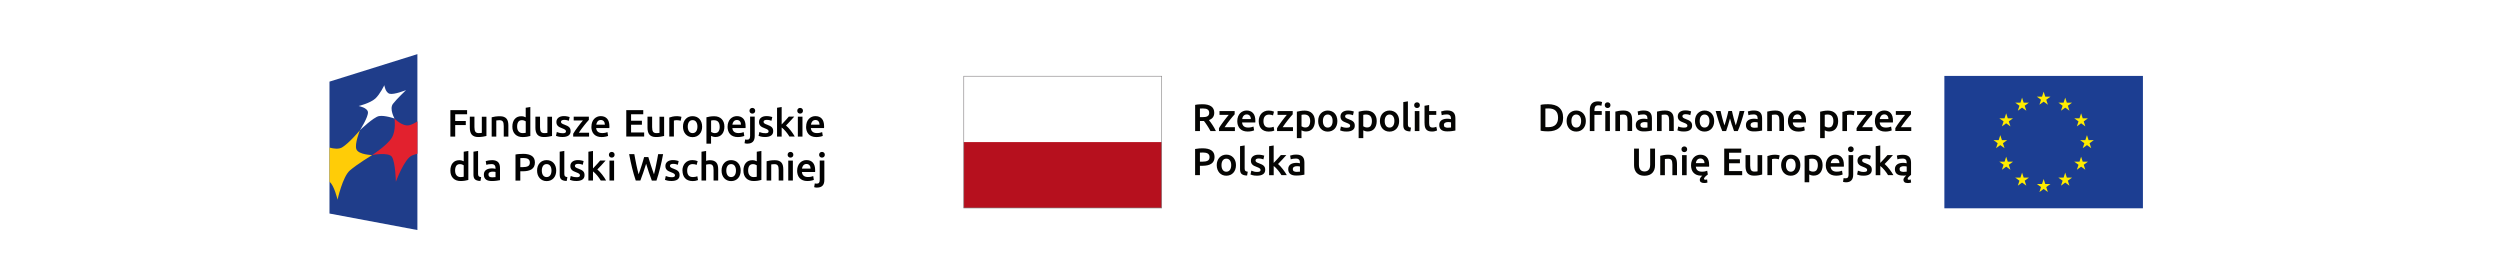 <?xml version="1.0" encoding="UTF-8"?> <svg xmlns="http://www.w3.org/2000/svg" id="Warstwa_2" data-name="Warstwa 2" viewBox="0 0 687.6 74.82"><defs><style> .cls-1 { fill: #050503; } .cls-2 { fill: #b6101e; } .cls-3 { fill: #878586; } .cls-4 { fill: #ffec00; } .cls-5 { fill: #fff; } .cls-6 { fill: #ffcc07; } .cls-7 { fill: #e2212e; } .cls-8 { fill: #1c3e92; } .cls-9 { fill: #010101; } .cls-10 { fill: #1f3d8a; } </style></defs><g id="Warstwa_1-2" data-name="Warstwa 1"><g><rect class="cls-5" width="687.6" height="74.82"></rect><g><g><path class="cls-1" d="M522.74,47.11c-.19-.12-.28-.32-.28-.63,0-.15.03-.28.11-.38.07-.1.16-.18.28-.24.12-.06.25-.09.39-.12.14-.02.29-.03.43-.03.16,0,.31.01.44.03.13.02.23.04.31.06v1.41c-.2.04-.5.06-.89.06-.32,0-.58-.06-.77-.17M522.42,42.62c-.31.06-.54.11-.71.17l.16,1.03c.15-.06.36-.11.6-.15.25-.04.52-.06.81-.06.22,0,.4.03.54.08.14.06.26.14.35.24.09.1.15.22.18.35.04.13.05.28.05.42v.21c-.18-.04-.34-.07-.5-.09-.16-.02-.3-.03-.44-.03-.3,0-.59.03-.87.09-.28.06-.52.16-.73.3-.21.14-.38.32-.5.53-.12.22-.19.48-.19.8,0,.33.05.61.16.83.11.23.26.41.45.55.19.14.43.24.7.31.27.06.57.09.91.09.16,0,.32,0,.47,0,.15,0,.3-.02.44-.03-.14.11-.26.22-.36.34-.12.13-.22.26-.3.41-.08.14-.12.3-.12.46,0,.27.1.48.29.64.19.16.51.24.94.24.15,0,.31-.01.47-.04.16-.02.29-.06.41-.1l-.11-.85c-.1.04-.19.06-.27.07-.08.01-.15.02-.21.02-.25,0-.37-.09-.37-.28,0-.09.03-.18.08-.26.06-.08.13-.18.23-.27.11-.12.23-.22.34-.32.12-.09.21-.17.29-.23v-3.34c0-.32-.04-.62-.11-.89-.07-.27-.2-.5-.37-.69-.17-.19-.4-.34-.69-.44-.29-.1-.64-.16-1.06-.16-.35,0-.68.03-.99.08ZM517.16,40.01l-1.27.21v7.96h1.27v-2.53c.19.14.38.31.58.51.2.2.39.41.58.64.19.22.37.46.53.69.16.24.31.47.44.68h1.47c-.13-.24-.28-.5-.47-.78-.19-.28-.39-.56-.61-.84-.22-.28-.44-.55-.67-.8-.23-.25-.45-.46-.66-.64.39-.4.78-.81,1.17-1.23.39-.42.76-.83,1.11-1.22h-1.51c-.11.13-.25.29-.41.47-.16.18-.33.37-.5.56-.17.19-.35.39-.54.58-.18.19-.36.37-.52.54v-4.81ZM511.68,47.16c-.26-.07-.49-.14-.68-.22l-.22,1.06c.12.05.33.11.62.2.3.08.68.12,1.17.12.72,0,1.28-.14,1.67-.41.39-.27.58-.67.58-1.2,0-.25-.03-.46-.09-.63-.06-.17-.16-.33-.3-.47-.14-.14-.31-.26-.52-.37-.21-.11-.47-.22-.77-.33-.18-.06-.34-.12-.46-.18-.13-.06-.23-.12-.31-.18-.08-.06-.13-.12-.16-.19-.03-.07-.05-.15-.05-.24,0-.18.08-.32.24-.41.16-.09.37-.13.63-.13.29,0,.54.02.76.08.22.05.4.11.54.18l.23-1.03c-.15-.06-.37-.11-.66-.17-.3-.06-.6-.09-.93-.09-.64,0-1.15.15-1.52.44-.37.29-.56.69-.56,1.2,0,.26.04.48.12.66.08.18.19.33.33.46.14.13.31.24.5.33.19.1.4.18.64.27.38.14.65.27.82.39.17.12.25.27.25.45,0,.2-.08.34-.23.42-.15.08-.4.12-.74.12s-.64-.03-.9-.11ZM509.61,40.48c-.15-.14-.34-.21-.55-.21s-.4.07-.56.21c-.15.14-.23.33-.23.58s.08.43.23.57c.15.14.34.21.56.21s.39-.07.55-.21c.15-.14.23-.33.23-.57s-.08-.44-.23-.58ZM509.19,49.62c.34-.34.51-.87.51-1.59v-5.36h-1.27v5.34c0,.35-.06.6-.18.77-.12.17-.33.26-.62.26-.22,0-.4-.02-.56-.07l-.17,1.04c.13.05.27.08.44.1.17.02.29.03.38.03.64,0,1.13-.17,1.47-.52ZM503.52,44.88c.02-.16.06-.32.12-.48.06-.15.14-.29.24-.41.1-.12.23-.22.38-.29.15-.07.32-.11.52-.11s.35.03.49.1c.14.07.25.16.35.27.09.12.17.25.22.41.05.16.07.33.07.5h-2.37ZM502.36,46.59c.11.35.28.65.52.91.23.26.53.46.88.6.36.14.78.22,1.26.22.19,0,.38-.01.56-.03.18-.02.35-.05.51-.08.16-.03.3-.07.42-.11.12-.04.22-.08.29-.11l-.17-1.04c-.15.06-.35.12-.61.18-.26.06-.54.08-.85.08-.53,0-.93-.12-1.21-.36-.28-.24-.43-.58-.47-1.02h3.63c0-.07.01-.15.02-.24,0-.09,0-.17,0-.24,0-.93-.21-1.64-.64-2.11-.43-.47-1.02-.7-1.78-.7-.32,0-.64.06-.95.18-.31.12-.58.31-.82.55-.24.24-.43.55-.57.91-.15.37-.22.79-.22,1.27,0,.41.06.8.17,1.14ZM501.11,44.24c-.13-.36-.32-.66-.56-.91-.24-.25-.54-.44-.88-.57-.34-.13-.73-.2-1.17-.2s-.82.03-1.2.1c-.38.06-.7.13-.96.2v7.28h1.27v-2.14c.14.08.32.15.54.21.22.06.46.09.71.09.39,0,.73-.07,1.04-.21.31-.14.56-.34.76-.59.2-.25.36-.55.47-.91.11-.35.16-.74.16-1.16,0-.44-.06-.84-.19-1.2ZM499.68,46.72c-.21.32-.55.48-1.02.48-.21,0-.41-.03-.6-.1-.19-.07-.34-.14-.45-.22v-3.15c.13-.03.25-.06.38-.07.13-.01.26-.02.37-.02.57,0,.98.16,1.24.47.26.32.38.76.38,1.33,0,.53-.11.96-.32,1.27ZM493.52,46.74c-.24.32-.56.49-.98.49s-.75-.16-.98-.49c-.24-.32-.35-.76-.35-1.32s.12-.98.35-1.3c.23-.32.56-.48.98-.48s.75.16.98.48c.23.32.35.75.35,1.3s-.12.99-.35,1.32ZM494.98,44.24c-.13-.36-.31-.66-.54-.91-.23-.25-.51-.45-.84-.59-.33-.14-.68-.2-1.07-.2s-.74.07-1.06.2c-.32.14-.6.33-.84.59-.23.25-.42.56-.55.91-.13.35-.2.75-.2,1.18s.07.83.2,1.19c.13.36.31.66.54.92.23.25.51.45.83.59.32.14.68.21,1.07.21s.75-.07,1.08-.21c.33-.14.61-.34.84-.59.23-.25.41-.56.54-.92.13-.36.19-.75.19-1.19s-.06-.83-.19-1.18ZM489.47,42.74c-.06-.02-.15-.04-.25-.07-.11-.02-.21-.05-.33-.06-.11-.02-.23-.03-.34-.04-.11-.01-.21-.02-.29-.02-.45,0-.86.04-1.23.12-.37.08-.67.17-.92.26v5.24h1.27v-4.41c.06-.02.17-.05.33-.07.16-.03.31-.04.45-.04.25,0,.46.02.65.06.19.04.33.08.44.11l.22-1.07ZM484.67,42.67h-1.27v4.45c-.08.02-.21.04-.38.05-.17.01-.34.02-.49.02-.43,0-.73-.13-.9-.38-.17-.25-.26-.67-.26-1.26v-2.89h-1.28v3.09c0,.37.04.72.12,1.03.08.31.21.58.38.81.18.22.42.4.72.53.3.13.67.19,1.11.19.47,0,.9-.03,1.29-.1.39-.07.71-.13.96-.2v-5.34ZM479.17,48.18v-1.13h-3.61v-2.14h2.99v-1.1h-2.99v-1.8h3.36v-1.13h-4.69v7.3h4.94ZM466.42,44.88c.02-.16.06-.32.12-.48.06-.15.13-.29.24-.41.1-.12.23-.22.37-.29.15-.07.32-.11.52-.11s.35.03.49.1c.14.07.25.16.35.27.1.12.17.25.22.41.05.16.07.33.07.5h-2.37ZM465.26,46.59c.11.35.28.65.52.91.23.26.53.46.88.6.36.14.78.22,1.26.22h.14s.1,0,.14-.01c-.2.18-.37.37-.5.56-.13.19-.19.39-.19.59,0,.28.1.5.31.65.21.15.52.23.93.23.13,0,.28,0,.45-.03.17-.02.3-.06.42-.11l-.1-.85c-.18.06-.34.08-.48.08-.24,0-.37-.09-.37-.28,0-.08.03-.18.11-.28.07-.1.16-.21.26-.31.11-.11.22-.21.34-.3.12-.1.23-.18.34-.26l-.17-1.04c-.15.06-.35.12-.6.18-.26.06-.54.08-.85.08-.53,0-.93-.12-1.21-.36-.28-.24-.43-.58-.47-1.02h3.64c0-.07.01-.15.02-.24,0-.09,0-.17,0-.24,0-.93-.21-1.64-.64-2.11-.43-.47-1.02-.7-1.78-.7-.32,0-.64.06-.95.18-.31.12-.58.31-.82.55-.24.24-.43.55-.57.91-.14.37-.22.79-.22,1.27,0,.41.06.8.17,1.14ZM463.81,40.48c-.16-.14-.34-.21-.55-.21s-.4.07-.56.21c-.16.14-.23.33-.23.58s.08.43.23.57c.15.14.34.21.56.21s.39-.07.55-.21c.16-.14.23-.33.23-.57s-.08-.44-.23-.58ZM463.9,42.67h-1.27v5.51h1.27v-5.51ZM456.64,48.18h1.27v-4.44c.08-.01.21-.03.39-.05.18-.02.35-.03.51-.03.22,0,.4.03.55.09.15.06.27.15.36.28.09.13.15.3.19.5.04.21.06.46.06.75v2.9h1.27v-3.1c0-.37-.04-.71-.11-1.03-.07-.31-.2-.58-.38-.8-.18-.22-.42-.39-.72-.52-.3-.12-.68-.18-1.13-.18-.48,0-.91.03-1.31.1-.39.06-.71.13-.96.2v5.33ZM453.6,48.12c.37-.14.67-.35.9-.61.23-.26.41-.56.53-.92.12-.35.17-.74.17-1.16v-4.56h-1.34v4.43c0,.33-.04.61-.11.85-.07.24-.18.43-.32.57-.14.15-.3.26-.49.33-.19.07-.4.11-.63.11s-.44-.04-.63-.11c-.19-.07-.35-.18-.48-.33-.14-.15-.24-.34-.32-.57-.07-.24-.11-.52-.11-.85v-4.43h-1.34v4.56c0,.42.06.81.17,1.16.11.35.29.66.52.92.24.26.53.46.89.61.36.14.79.22,1.28.22s.93-.07,1.3-.22Z"></path><path class="cls-1" d="M525.61,30.54h-4.18v1.06h2.54c-.19.23-.4.49-.65.79-.24.3-.49.62-.73.95-.25.33-.49.67-.72.99-.23.33-.42.64-.58.92v.79h4.38v-1.06h-2.84c.21-.32.45-.66.71-1.02.26-.35.52-.69.78-1.02.26-.33.5-.62.73-.89.23-.27.41-.47.55-.62v-.89ZM517.01,32.75c.02-.16.06-.32.12-.48.06-.15.14-.29.24-.41.1-.12.23-.22.37-.29.15-.07.32-.11.52-.11s.35.03.49.1c.14.07.25.16.35.28.1.11.17.25.22.41.05.16.07.32.07.5h-2.37ZM515.85,34.46c.11.35.28.65.52.91.23.26.53.46.89.6.36.14.78.22,1.26.22.19,0,.38,0,.56-.03.18-.02.35-.05.51-.08.16-.03.3-.07.42-.11.12-.04.22-.07.29-.11l-.17-1.04c-.15.06-.35.12-.61.18-.26.06-.54.08-.85.08-.53,0-.93-.12-1.21-.36-.28-.24-.43-.58-.47-1.03h3.63c0-.07.01-.15.02-.24,0-.09,0-.17,0-.24,0-.93-.21-1.64-.63-2.11-.43-.47-1.02-.71-1.78-.71-.32,0-.64.06-.95.18-.31.12-.58.31-.82.55-.24.24-.43.55-.57.91-.14.37-.22.79-.22,1.27,0,.41.06.79.17,1.14ZM514.95,30.54h-4.18v1.06h2.54c-.19.23-.41.49-.65.79-.24.3-.49.62-.73.95-.25.33-.48.67-.72.99-.23.33-.42.64-.58.92v.79h4.38v-1.06h-2.85c.21-.32.45-.66.71-1.02.26-.35.52-.69.78-1.02.26-.33.5-.62.73-.89.23-.27.41-.47.55-.62v-.89ZM510.1,30.61c-.06-.02-.15-.04-.25-.07-.11-.02-.21-.04-.33-.06-.11-.02-.23-.03-.34-.04-.11-.01-.21-.02-.3-.02-.45,0-.86.04-1.23.12-.37.08-.68.17-.92.26v5.25h1.27v-4.41c.06-.02.17-.04.33-.07.16-.03.31-.04.45-.04.25,0,.46.02.65.06.19.04.33.08.44.11l.22-1.07ZM505.38,32.1c-.13-.35-.32-.66-.56-.9-.24-.25-.54-.44-.88-.58-.35-.13-.73-.2-1.17-.2s-.82.03-1.2.1c-.38.06-.7.13-.96.2v7.28h1.27v-2.14c.14.08.32.15.54.21.22.06.46.09.72.09.39,0,.73-.07,1.04-.21.31-.14.56-.34.76-.59.2-.25.36-.56.47-.91.11-.35.16-.74.16-1.16,0-.44-.07-.84-.19-1.2ZM503.95,34.59c-.21.32-.55.47-1.02.47-.21,0-.41-.03-.6-.1-.19-.07-.34-.14-.45-.22v-3.15c.13-.03.26-.06.38-.07.13-.01.26-.02.37-.02.57,0,.98.16,1.24.47.26.32.38.76.38,1.33,0,.54-.11.96-.32,1.27ZM493.1,32.75c.02-.16.06-.32.12-.48.06-.15.14-.29.24-.41.1-.12.23-.22.37-.29.15-.07.32-.11.52-.11s.35.03.49.1c.14.07.25.16.35.28.1.11.17.25.22.41.05.16.07.32.07.5h-2.37ZM491.94,34.46c.11.35.28.65.52.91.23.26.53.46.89.6.36.14.78.22,1.26.22.19,0,.38,0,.56-.03.18-.02.35-.05.51-.08.16-.03.3-.07.42-.11.12-.04.22-.07.29-.11l-.17-1.04c-.15.06-.35.12-.61.18-.25.06-.54.08-.85.08-.53,0-.93-.12-1.21-.36-.28-.24-.43-.58-.47-1.03h3.63c0-.07.01-.15.02-.24,0-.09,0-.17,0-.24,0-.93-.21-1.64-.64-2.11-.43-.47-1.02-.71-1.78-.71-.32,0-.64.06-.95.18-.31.12-.58.31-.82.55-.24.24-.43.55-.58.91-.14.37-.21.79-.21,1.27,0,.41.06.79.17,1.14ZM486.07,36.04h1.27v-4.45c.08-.01.21-.03.39-.05.17-.02.34-.03.51-.03.22,0,.4.03.55.09.15.06.27.15.36.29.09.13.15.3.19.5.04.21.06.46.06.75v2.9h1.27v-3.1c0-.37-.04-.72-.11-1.03-.08-.31-.2-.58-.38-.8-.18-.22-.42-.39-.72-.52-.3-.12-.68-.19-1.13-.19-.48,0-.91.03-1.31.1-.39.06-.71.13-.96.2v5.33ZM481.44,30.48c-.31.06-.54.11-.71.17l.16,1.03c.16-.06.36-.1.6-.15.25-.04.52-.06.81-.06.22,0,.4.03.54.08.14.06.26.14.35.24.09.1.15.22.18.35.03.13.05.27.05.42v.21c-.18-.04-.34-.07-.5-.09-.15-.02-.3-.03-.44-.03-.3,0-.59.03-.87.09-.28.06-.52.16-.73.3-.21.14-.38.31-.5.53-.12.22-.18.49-.18.8,0,.33.05.61.16.83.11.23.26.41.45.55.19.14.43.24.7.31.27.06.57.09.91.09.5,0,.95-.03,1.34-.09.4-.06.69-.11.89-.15v-3.34c0-.32-.04-.62-.11-.89-.07-.27-.2-.5-.37-.69-.17-.19-.4-.34-.69-.44-.29-.1-.64-.16-1.06-.16-.35,0-.68.03-.99.08ZM481.77,34.98c-.19-.12-.29-.33-.29-.63,0-.15.04-.28.11-.38.07-.1.16-.18.28-.24.12-.06.25-.09.39-.12.14-.02.29-.03.43-.03.16,0,.31.01.44.03.13.02.24.04.31.06v1.41c-.2.04-.5.06-.9.06-.32,0-.58-.06-.77-.17ZM476.37,34.39c.19.58.38,1.14.56,1.66h1.03c.15-.32.3-.69.46-1.11.15-.42.31-.86.46-1.33.15-.47.31-.97.46-1.49.16-.52.31-1.05.45-1.59h-1.32c-.06.3-.14.61-.22.95-.09.34-.18.69-.27,1.04-.09.35-.19.7-.29,1.04-.1.34-.19.64-.28.93-.11-.32-.21-.66-.31-1-.1-.34-.2-.69-.28-1.03-.09-.34-.17-.68-.25-1.01-.08-.33-.15-.63-.21-.92h-.98c-.06.29-.14.6-.22.92-.08.33-.17.66-.26,1.01-.09.34-.19.69-.29,1.03-.1.34-.21.68-.31,1-.1-.28-.2-.59-.3-.93-.1-.34-.19-.68-.29-1.04-.09-.36-.18-.7-.26-1.04-.09-.34-.16-.66-.22-.95h-1.35c.15.54.3,1.07.45,1.59.15.52.31,1.02.46,1.49.16.47.31.91.47,1.33.15.42.3.78.44,1.11h1.05c.18-.52.37-1.07.55-1.66.19-.59.36-1.19.52-1.81.16.62.34,1.22.53,1.81ZM469.81,34.6c-.24.32-.56.48-.99.48s-.75-.16-.98-.48c-.24-.32-.35-.76-.35-1.32s.12-.98.35-1.3c.24-.32.56-.48.98-.48s.75.16.99.48c.23.32.35.75.35,1.3s-.12.99-.35,1.32ZM471.28,32.1c-.13-.35-.31-.66-.54-.91-.23-.25-.51-.45-.84-.58-.33-.14-.68-.21-1.07-.21s-.74.07-1.06.21c-.32.14-.6.33-.84.58-.24.25-.42.56-.55.91-.13.35-.19.75-.19,1.18s.06.83.19,1.19c.13.36.31.66.54.92.23.25.51.45.83.59.32.14.68.21,1.07.21s.75-.07,1.08-.21c.33-.14.61-.34.84-.59.23-.25.41-.56.54-.92.13-.36.19-.75.19-1.19s-.07-.83-.2-1.18ZM462.26,35.02c-.26-.07-.49-.14-.68-.22l-.22,1.06c.12.05.33.11.62.19.3.08.69.12,1.17.12.72,0,1.28-.14,1.67-.41.39-.27.58-.67.58-1.2,0-.25-.03-.46-.1-.63-.06-.18-.16-.33-.3-.47-.14-.14-.31-.26-.52-.37-.21-.11-.47-.22-.77-.33-.18-.06-.34-.12-.46-.19-.13-.06-.23-.12-.31-.18-.08-.06-.13-.12-.16-.2-.03-.07-.05-.15-.05-.24,0-.18.08-.32.24-.41.16-.09.37-.13.63-.13.29,0,.54.03.76.08.22.05.4.11.54.17l.23-1.03c-.15-.06-.37-.11-.66-.18-.29-.06-.6-.09-.93-.09-.64,0-1.14.15-1.52.44-.37.29-.56.69-.56,1.2,0,.26.04.48.12.66.08.18.19.33.33.46.14.13.31.24.5.33.19.09.41.18.64.27.38.14.65.27.81.39.17.12.25.27.25.45,0,.2-.08.34-.23.42-.16.08-.4.12-.74.12s-.64-.04-.9-.11ZM455.75,36.04h1.27v-4.45c.08-.01.21-.03.39-.05.18-.02.35-.03.51-.03.22,0,.4.03.55.09.15.06.27.15.36.29.09.13.15.3.19.5.04.21.06.46.06.75v2.9h1.27v-3.1c0-.37-.04-.72-.11-1.03-.07-.31-.2-.58-.38-.8-.18-.22-.42-.39-.72-.52-.3-.12-.68-.19-1.13-.19-.48,0-.91.03-1.31.1-.39.06-.71.13-.96.2v5.33ZM451.13,30.48c-.31.06-.55.11-.71.17l.16,1.03c.16-.06.36-.1.6-.15.25-.04.52-.06.81-.06.22,0,.4.03.54.08.14.06.26.14.35.24.09.1.15.22.18.35.03.13.05.27.05.42v.21c-.18-.04-.34-.07-.49-.09-.15-.02-.3-.03-.44-.03-.3,0-.59.03-.87.09-.28.06-.52.16-.73.3-.21.14-.38.31-.5.53-.12.22-.18.49-.18.8,0,.33.05.61.16.83.11.23.26.41.45.55.19.14.43.24.7.31.27.06.58.09.9.09.5,0,.95-.03,1.34-.09.4-.06.69-.11.89-.15v-3.34c0-.32-.04-.62-.11-.89-.07-.27-.2-.5-.37-.69-.17-.19-.4-.34-.69-.44-.29-.1-.64-.16-1.06-.16-.35,0-.68.03-.99.08ZM451.45,34.98c-.19-.12-.28-.33-.28-.63,0-.15.04-.28.11-.38.07-.1.16-.18.28-.24.12-.06.25-.09.39-.12.14-.02.29-.03.43-.03.16,0,.31.01.44.03.13.02.23.04.3.06v1.41c-.2.04-.5.06-.89.06-.32,0-.58-.06-.77-.17ZM444.29,36.04h1.28v-4.45c.08-.01.21-.03.39-.05.17-.02.34-.03.51-.03.22,0,.4.03.55.09.15.06.27.15.36.29.09.13.15.3.19.5.04.21.06.46.06.75v2.9h1.27v-3.1c0-.37-.04-.72-.11-1.03-.07-.31-.2-.58-.38-.8-.18-.22-.42-.39-.72-.52-.3-.12-.68-.19-1.13-.19-.48,0-.91.03-1.31.1-.39.06-.71.13-.96.2v5.33ZM437.82,28.47c-.37.4-.56.96-.56,1.68v5.9h1.27v-4.45h2.02v-1.06h-2.02v-.37c0-.36.08-.65.24-.87.16-.22.45-.34.87-.34.16,0,.31.01.45.04.14.03.26.06.35.1l.2-1.03c-.11-.04-.25-.08-.44-.13-.19-.04-.41-.06-.68-.06-.77,0-1.33.2-1.71.6ZM442.71,28.35c-.16-.14-.34-.21-.55-.21s-.41.07-.56.21c-.16.14-.23.33-.23.58s.08.43.23.57c.15.14.34.21.56.21s.39-.07.55-.21c.15-.14.23-.33.23-.57s-.08-.44-.23-.58ZM442.79,30.54h-1.27v5.51h1.27v-5.51ZM434.52,34.6c-.24.32-.56.48-.99.48s-.75-.16-.98-.48c-.24-.32-.35-.76-.35-1.32s.12-.98.35-1.3c.24-.32.56-.48.98-.48s.75.16.99.48c.23.32.35.75.35,1.3s-.12.99-.35,1.32ZM435.98,32.1c-.13-.35-.31-.66-.54-.91-.23-.25-.51-.45-.84-.58-.33-.14-.68-.21-1.07-.21s-.74.07-1.06.21c-.32.14-.6.33-.84.58-.23.25-.42.56-.55.91-.13.35-.2.75-.2,1.18s.07.83.2,1.19c.13.36.31.66.54.92.23.25.51.45.83.59.32.14.68.21,1.07.21s.75-.07,1.08-.21c.33-.14.61-.34.84-.59.23-.25.41-.56.54-.92.13-.36.19-.75.19-1.19s-.07-.83-.19-1.18ZM423.73,28.85v7.09c.34.08.69.13,1.06.15.37.03.71.04,1,.04.62,0,1.18-.08,1.69-.23.51-.15.94-.38,1.31-.7.36-.31.64-.7.84-1.17.2-.47.29-1.02.29-1.65s-.1-1.2-.29-1.67c-.2-.47-.48-.85-.84-1.16-.36-.31-.79-.53-1.3-.67-.51-.14-1.06-.22-1.67-.22-.3,0-.63.01-1.01.03-.38.02-.74.07-1.07.15ZM425.06,29.85c.17-.02.45-.03.84-.03.9,0,1.56.22,1.99.66.43.44.64,1.08.64,1.91s-.22,1.45-.66,1.9c-.44.45-1.1.68-2,.68-.22,0-.39,0-.52,0-.13,0-.23,0-.31-.02v-5.1Z"></path><rect class="cls-8" x="534.78" y="20.88" width="54.61" height="36.41"></rect><polygon class="cls-4" points="562.08 25.21 562.53 26.58 563.97 26.58 562.8 27.43 563.25 28.8 562.08 27.96 560.92 28.8 561.36 27.43 560.2 26.58 561.64 26.58 562.08 25.21"></polygon><polygon class="cls-4" points="562.08 49.23 562.53 50.6 563.97 50.6 562.8 51.45 563.25 52.82 562.08 51.97 560.92 52.82 561.36 51.45 560.2 50.6 561.64 50.6 562.08 49.23"></polygon><polygon class="cls-4" points="550.16 37.17 550.61 38.54 552.05 38.54 550.89 39.39 551.33 40.76 550.16 39.91 549 40.76 549.44 39.39 548.28 38.54 549.72 38.54 550.16 37.17"></polygon><polygon class="cls-4" points="574 37.17 574.44 38.54 575.89 38.54 574.72 39.39 575.17 40.76 574 39.91 572.83 40.76 573.28 39.39 572.11 38.54 573.55 38.54 574 37.17"></polygon><polygon class="cls-4" points="568.02 26.86 568.46 28.23 569.9 28.23 568.74 29.08 569.18 30.45 568.02 29.6 566.85 30.45 567.3 29.08 566.13 28.23 567.57 28.23 568.02 26.86"></polygon><polygon class="cls-4" points="556.15 26.86 556.59 28.23 558.03 28.23 556.87 29.08 557.32 30.45 556.15 29.6 554.98 30.45 555.43 29.08 554.26 28.23 555.7 28.23 556.15 26.86"></polygon><polygon class="cls-4" points="568.02 47.48 568.46 48.85 569.9 48.85 568.74 49.7 569.18 51.07 568.02 50.22 566.85 51.07 567.3 49.7 566.13 48.85 567.57 48.85 568.02 47.48"></polygon><polygon class="cls-4" points="556.15 47.48 556.59 48.85 558.03 48.85 556.87 49.7 557.32 51.07 556.15 50.22 554.98 51.07 555.43 49.7 554.26 48.85 555.7 48.85 556.15 47.48"></polygon><polygon class="cls-4" points="572.39 31.17 572.83 32.54 574.27 32.54 573.11 33.39 573.55 34.76 572.39 33.91 571.22 34.76 571.67 33.39 570.5 32.54 571.94 32.54 572.39 31.17"></polygon><polygon class="cls-4" points="551.78 31.17 552.22 32.54 553.66 32.54 552.5 33.39 552.95 34.76 551.78 33.91 550.61 34.76 551.06 33.39 549.89 32.54 551.33 32.54 551.78 31.17"></polygon><polygon class="cls-4" points="572.39 43.1 572.83 44.47 574.27 44.47 573.11 45.32 573.55 46.69 572.39 45.84 571.22 46.69 571.67 45.32 570.5 44.47 571.94 44.47 572.39 43.1"></polygon><polygon class="cls-4" points="551.78 43.1 552.22 44.47 553.66 44.47 552.5 45.32 552.95 46.69 551.78 45.84 550.61 46.69 551.06 45.32 549.89 44.47 551.33 44.47 551.78 43.1"></polygon></g><g><path class="cls-1" d="M355.55,42.62c-.31.06-.54.11-.71.17l.16,1.03c.15-.06.36-.1.6-.15.25-.04.52-.06.81-.06.22,0,.4.03.54.08.14.06.26.14.35.24.09.1.15.22.18.35.03.13.05.28.05.42v.21c-.18-.04-.34-.07-.49-.09-.16-.02-.3-.03-.44-.03-.3,0-.59.03-.87.09-.28.06-.52.16-.73.29-.21.14-.38.32-.5.53-.12.22-.19.48-.19.8s.05.61.16.83c.11.23.26.41.45.55.19.14.43.24.7.31.27.06.58.09.91.09.5,0,.95-.03,1.34-.09.4-.06.69-.11.89-.15v-3.34c0-.32-.04-.62-.11-.89-.07-.27-.2-.5-.37-.69-.17-.19-.4-.34-.69-.44-.29-.11-.64-.16-1.06-.16-.35,0-.68.03-.99.08M355.87,47.11c-.19-.12-.29-.32-.29-.63,0-.15.04-.28.11-.38.07-.1.16-.18.28-.24.12-.06.25-.09.39-.12.14-.02.29-.03.43-.03.16,0,.31,0,.44.03.13.02.23.04.31.06v1.41c-.2.04-.5.06-.9.06-.32,0-.58-.06-.77-.17ZM350.32,40.01l-1.27.21v7.96h1.27v-2.53c.19.14.38.31.58.51.2.2.39.41.58.64.19.22.37.46.53.69.16.24.31.47.44.68h1.47c-.13-.24-.28-.5-.47-.78-.19-.28-.39-.56-.61-.84-.22-.28-.44-.55-.67-.8-.23-.25-.45-.46-.66-.64.39-.4.78-.81,1.17-1.23.39-.42.76-.83,1.11-1.22h-1.51c-.11.13-.25.29-.41.47-.16.18-.33.37-.5.56-.18.19-.36.39-.54.58-.18.19-.35.37-.52.54v-4.81ZM344.84,47.16c-.26-.07-.49-.14-.68-.22l-.22,1.06c.12.05.33.11.62.2.29.08.68.12,1.17.12.72,0,1.28-.14,1.67-.41.39-.27.58-.67.58-1.19,0-.25-.03-.46-.09-.63-.06-.17-.16-.33-.3-.47-.14-.14-.31-.26-.52-.37-.21-.11-.47-.22-.77-.33-.18-.06-.34-.12-.46-.18-.13-.06-.23-.12-.31-.18-.08-.06-.13-.12-.16-.19-.03-.07-.05-.15-.05-.24,0-.18.08-.32.24-.41.16-.09.37-.13.63-.13.29,0,.54.03.76.08.22.05.4.11.54.17l.23-1.03c-.15-.06-.37-.11-.66-.17-.3-.06-.6-.09-.93-.09-.64,0-1.15.15-1.52.44-.37.29-.56.69-.56,1.2,0,.26.04.48.12.66.08.18.19.33.33.46.14.13.31.24.5.33.19.09.4.18.64.27.38.14.65.27.82.39.17.12.25.27.25.45,0,.2-.08.34-.23.42-.15.08-.4.12-.74.12s-.64-.03-.9-.11ZM343.18,47.23c-.17-.02-.31-.05-.42-.09-.11-.04-.19-.1-.26-.17-.06-.07-.11-.16-.13-.27-.02-.11-.04-.24-.04-.39v-6.31l-1.27.21v6.34c0,.27.03.52.09.73.06.21.16.39.31.54.15.14.35.25.6.33.25.08.56.12.94.13l.18-1.05ZM338.28,46.74c-.24.32-.57.49-.99.49s-.75-.16-.98-.49c-.24-.32-.35-.76-.35-1.32s.12-.98.35-1.3c.24-.32.56-.48.98-.48s.75.16.99.48c.23.32.35.75.35,1.3s-.12.99-.35,1.32ZM339.74,44.24c-.13-.36-.31-.66-.54-.91-.23-.25-.51-.45-.83-.59-.33-.14-.69-.21-1.07-.21s-.74.07-1.06.21c-.32.14-.6.33-.84.59-.24.25-.42.56-.55.91-.13.35-.2.75-.2,1.18s.07.83.2,1.19c.13.36.31.66.54.92.23.25.51.45.83.59.32.14.68.21,1.07.21s.75-.07,1.08-.21c.33-.14.61-.34.84-.59.23-.25.41-.56.54-.92.13-.36.19-.76.19-1.19s-.06-.83-.19-1.18ZM331.57,42.01c.22.04.41.1.58.2.16.09.29.22.38.38.09.16.14.36.14.6,0,.5-.17.84-.52,1.01-.34.18-.84.27-1.48.27h-.64v-2.49c.22-.02.49-.03.83-.03.25,0,.49.02.71.06ZM329.73,40.84c-.38.03-.72.07-1.03.14v7.19h1.33v-2.57h.66c.53,0,1.01-.05,1.42-.14.41-.09.76-.23,1.05-.43.29-.19.51-.44.66-.75.15-.3.23-.67.23-1.1,0-.82-.28-1.42-.85-1.81-.57-.39-1.38-.58-2.44-.58-.32,0-.66.01-1.04.04Z"></path><path class="cls-1" d="M397.08,30.48c-.31.06-.55.11-.71.17l.16,1.03c.15-.06.35-.11.6-.15.25-.04.51-.06.81-.06.22,0,.4.03.54.08.14.06.26.14.35.24.09.1.15.22.19.35.03.13.05.27.05.42v.21c-.18-.04-.34-.07-.5-.09-.15-.02-.3-.03-.44-.03-.3,0-.59.03-.87.09-.28.06-.52.16-.73.29-.21.14-.38.32-.5.53-.12.22-.18.48-.18.8s.05.61.16.83c.11.23.26.41.45.55.19.14.43.24.7.31.27.06.58.09.9.09.5,0,.95-.03,1.34-.09.4-.06.69-.11.89-.15v-3.34c0-.32-.04-.62-.11-.89-.07-.27-.2-.5-.37-.69-.17-.19-.4-.34-.69-.44-.29-.11-.64-.16-1.06-.16-.35,0-.68.03-.99.08M397.41,34.98c-.19-.12-.28-.32-.28-.63,0-.15.03-.28.11-.39.07-.1.16-.18.28-.24.11-.06.25-.1.39-.12.14-.02.29-.03.43-.03.16,0,.31.01.44.03.13.02.24.04.31.06v1.41c-.2.04-.5.06-.9.06-.32,0-.58-.06-.77-.17ZM391.81,33.85c0,.37.03.69.09.98.06.28.17.53.33.73.15.2.36.35.63.46.26.1.59.16.98.16.32,0,.61-.03.84-.1.24-.07.43-.13.58-.2l-.21-1.01c-.1.04-.25.09-.43.14-.18.05-.39.07-.62.07-.34,0-.58-.1-.72-.29-.14-.19-.21-.51-.21-.95v-2.24h1.96v-1.06h-1.96v-1.66l-1.27.21v4.77ZM390.29,28.35c-.15-.14-.34-.21-.55-.21s-.4.07-.56.21c-.15.14-.23.33-.23.58s.08.43.23.57c.15.14.34.21.56.21s.39-.07.55-.21c.16-.14.23-.33.23-.57s-.08-.44-.23-.58ZM390.39,30.54h-1.27v5.51h1.27v-5.51ZM388.08,35.1c-.17-.02-.31-.05-.42-.09-.11-.04-.2-.09-.26-.17-.06-.07-.11-.16-.13-.27-.02-.11-.04-.24-.04-.39v-6.31l-1.27.21v6.34c0,.27.03.52.09.73.06.21.16.39.31.54.15.14.35.26.6.33.25.08.56.12.94.13l.18-1.05ZM383.16,34.6c-.24.32-.56.49-.98.49s-.75-.16-.98-.49c-.24-.32-.35-.76-.35-1.32s.12-.98.35-1.3c.24-.32.56-.48.98-.48s.75.16.98.48c.24.32.35.75.35,1.3s-.12.99-.35,1.32ZM384.63,32.1c-.13-.35-.31-.66-.54-.91-.23-.25-.51-.45-.84-.58-.33-.14-.68-.21-1.07-.21s-.74.07-1.06.21c-.32.14-.6.33-.84.58-.24.25-.42.56-.55.91-.13.36-.2.75-.2,1.19s.07.83.2,1.19c.13.36.31.66.54.92.23.25.51.45.83.59.32.14.68.21,1.07.21s.75-.07,1.08-.21c.33-.14.61-.34.84-.59.23-.25.41-.56.54-.92.13-.36.19-.76.19-1.19s-.06-.83-.19-1.19ZM378.45,32.1c-.13-.35-.32-.66-.56-.91-.24-.25-.54-.44-.88-.57-.34-.13-.74-.2-1.17-.2s-.82.03-1.2.1c-.38.06-.7.13-.96.2v7.28h1.28v-2.14c.14.08.32.15.54.21.22.06.46.09.72.09.38,0,.73-.07,1.04-.21.31-.14.56-.34.76-.59.2-.25.36-.56.47-.91.11-.35.16-.74.16-1.16,0-.44-.06-.84-.19-1.2ZM377.02,34.59c-.21.32-.55.47-1.02.47-.21,0-.41-.03-.6-.1-.19-.07-.34-.14-.45-.22v-3.15c.13-.04.25-.06.38-.07.13-.01.25-.02.37-.02.57,0,.98.16,1.24.47.26.32.39.76.39,1.33,0,.53-.11.96-.32,1.27ZM369.48,35.02c-.26-.07-.49-.14-.68-.22l-.22,1.06c.12.05.33.11.62.2.3.08.69.12,1.17.12.72,0,1.28-.14,1.67-.41.39-.27.58-.67.58-1.19,0-.25-.03-.46-.09-.63-.06-.18-.16-.33-.3-.47-.14-.14-.31-.26-.52-.37-.21-.11-.47-.22-.77-.33-.18-.06-.34-.12-.46-.18-.13-.06-.23-.12-.31-.18-.08-.06-.13-.13-.16-.2-.03-.07-.05-.15-.05-.24,0-.18.08-.32.24-.41.16-.09.37-.13.63-.13.29,0,.54.03.76.08.22.05.4.11.54.17l.23-1.03c-.15-.06-.37-.11-.66-.17-.29-.06-.6-.09-.93-.09-.64,0-1.14.15-1.52.44-.37.29-.56.69-.56,1.19,0,.26.04.48.12.66.08.18.19.33.33.46.14.13.31.24.5.33.19.1.41.18.64.27.38.14.65.27.82.39.16.12.25.27.25.45,0,.2-.08.34-.23.42-.16.08-.4.12-.74.12s-.64-.04-.9-.11ZM366.17,34.6c-.23.32-.56.49-.99.49s-.75-.16-.98-.49c-.24-.32-.35-.76-.35-1.32s.12-.98.35-1.3c.24-.32.56-.48.98-.48s.75.16.99.48c.24.32.35.75.35,1.3s-.12.99-.35,1.32ZM367.64,32.1c-.13-.35-.31-.66-.54-.91-.23-.25-.51-.45-.84-.58-.33-.14-.68-.21-1.07-.21s-.74.07-1.06.21c-.32.14-.6.33-.84.58-.24.25-.42.56-.55.91-.13.36-.19.75-.19,1.19s.06.83.19,1.19c.13.36.31.66.54.92.23.25.51.45.83.59.32.14.68.21,1.07.21s.75-.07,1.08-.21c.33-.14.61-.34.84-.59.23-.25.41-.56.54-.92.13-.36.19-.76.19-1.19s-.07-.83-.2-1.19ZM361.46,32.1c-.13-.35-.32-.66-.56-.91-.24-.25-.54-.44-.88-.57-.35-.13-.74-.2-1.17-.2s-.82.03-1.2.1c-.38.06-.7.13-.96.2v7.28h1.27v-2.14c.14.08.32.15.54.21.22.06.46.09.72.09.39,0,.73-.07,1.04-.21.3-.14.56-.34.76-.59.2-.25.36-.56.47-.91.11-.35.16-.74.16-1.16,0-.44-.07-.84-.2-1.2ZM360.03,34.59c-.21.32-.55.47-1.01.47-.21,0-.41-.03-.6-.1-.19-.07-.34-.14-.45-.22v-3.15c.13-.04.25-.06.38-.07.13-.01.25-.02.37-.02.57,0,.98.16,1.24.47.26.32.39.76.39,1.33,0,.53-.11.96-.32,1.27ZM355.56,30.54h-4.18v1.06h2.54c-.19.22-.4.49-.65.79-.24.3-.49.62-.73.95-.25.33-.48.66-.72,1-.23.33-.43.63-.58.92v.79h4.38v-1.06h-2.84c.21-.32.45-.66.71-1.02.26-.35.52-.69.78-1.02.26-.33.5-.62.73-.89.23-.27.41-.47.55-.62v-.9ZM346.36,34.45c.11.36.28.66.51.92.23.26.52.46.86.6.35.14.76.22,1.23.22.3,0,.59-.03.88-.08.28-.06.5-.12.64-.19l-.18-1.05c-.15.06-.34.12-.55.16-.21.04-.43.06-.64.06-.58,0-1-.16-1.24-.48-.25-.32-.37-.75-.37-1.3s.13-1.01.39-1.32c.26-.31.64-.47,1.14-.47.21,0,.41.02.6.06.19.04.35.09.5.16l.27-1.04c-.46-.19-.95-.29-1.47-.29-.42,0-.8.07-1.14.22-.34.15-.62.35-.86.61-.23.26-.42.57-.54.92-.13.36-.19.74-.19,1.14s.06.8.17,1.15ZM341.65,32.75c.02-.16.06-.32.12-.47.06-.15.13-.29.24-.41.1-.12.23-.22.37-.29.15-.07.32-.11.52-.11s.35.03.49.1c.14.07.25.16.35.27.09.12.17.25.22.41.05.16.07.32.07.5h-2.37ZM340.49,34.46c.11.35.28.65.52.9.23.26.53.46.88.6.36.14.78.22,1.26.22.19,0,.38-.01.56-.03.18-.02.35-.05.51-.08.16-.03.3-.07.42-.11.12-.04.22-.08.29-.11l-.17-1.04c-.15.06-.35.12-.61.18-.26.06-.54.09-.85.09-.53,0-.93-.12-1.21-.36-.28-.24-.43-.58-.47-1.03h3.63c0-.07.01-.15.02-.24,0-.09,0-.17,0-.24,0-.93-.21-1.64-.64-2.11-.42-.47-1.02-.71-1.77-.71-.32,0-.64.06-.95.19-.31.12-.58.31-.82.55-.24.24-.43.55-.57.91-.14.37-.22.79-.22,1.27,0,.41.06.79.17,1.14ZM339.59,30.54h-4.18v1.06h2.54c-.19.22-.41.49-.65.79-.24.3-.49.62-.73.95-.25.33-.49.66-.72,1-.23.33-.43.63-.58.92v.79h4.38v-1.06h-2.84c.21-.32.45-.66.71-1.02.26-.35.52-.69.78-1.02.26-.33.51-.62.73-.89.23-.27.41-.47.55-.62v-.9ZM331.53,29.88c.22.04.41.1.56.2.16.09.28.21.36.37s.13.34.13.57c0,.24-.04.44-.13.59-.08.15-.21.28-.37.37-.17.09-.37.16-.62.19-.25.04-.53.05-.85.05h-.58v-2.36c.24-.02.5-.03.78-.03.26,0,.5.02.72.06ZM329.74,28.71c-.37.02-.71.07-1.03.14v7.19h1.33v-2.76h.84c.07,0,.15,0,.25-.01.13.17.28.36.43.57.15.21.31.44.47.69.16.24.31.49.47.75.15.26.3.51.43.76h1.49c-.13-.27-.27-.55-.43-.84-.16-.28-.33-.56-.51-.83-.18-.27-.35-.52-.52-.75-.17-.23-.32-.43-.45-.59.97-.35,1.46-1.02,1.46-2.01,0-.79-.28-1.38-.84-1.77-.56-.39-1.36-.58-2.42-.58-.29,0-.62.01-.98.04Z"></path><rect class="cls-5" x="265.06" y="20.95" width="54.47" height="18.2"></rect><rect class="cls-2" x="265.06" y="39.08" width="54.47" height="18.13"></rect><path class="cls-3" d="M319.6,20.88h-54.61v36.41h54.61V20.88ZM319.43,57.11h-54.27V21.05h54.27v36.07Z"></path></g><g><g><polygon class="cls-10" points="114.8 63.27 90.62 58.73 90.62 22.45 114.8 14.89 114.8 63.27"></polygon><path class="cls-6" d="M90.62,50.01v-9.42c1.22.33,2.57.49,3.47-.05,1.95-1.17,4.91-4.73,4.91-4.73,0,0-1.56,3.85-.97,5.26.62,1.5,4.32,1.58,4.32,1.58,0,0-4.18,2.54-6.12,4.23-2,1.72-3.39,8.03-3.39,8.03,0,0-.97-4.05-2.21-4.89"></path><path class="cls-7" d="M114.8,33.39c-.84.53-1.66.94-2.28,1.06-1.94.38-4.02-1.86-4.02-1.86,0,0,.49,3.26-.73,5.28-1.29,2.12-5.42,4.77-5.42,4.77,0,0,4.57-.89,5.46.53.95,1.52,1.07,6.82,1.07,6.82,0,0,2.33-6.36,4.45-7.23.41-.17.93-.34,1.48-.49v-8.89Z"></path><path class="cls-5" d="M99,35.81s2.34-3.66,2.2-4.97c-.14-1.24-2.56-1.68-2.56-1.68,0,0,3.17-.78,4.56-2.03,1.33-1.2,2.5-3.7,2.5-3.7,0,0,.29,2.06,1.48,2.36,1.23.31,4.5-1.01,4.5-1.01,0,0-2.58,2.45-3.6,3.78-1.06,1.39.43,4.04.43,4.04,0,0-2.74-.96-4.28-.67-1.51.29-5.23,3.88-5.23,3.88"></path></g><g><g><path class="cls-9" d="M123.87,37.57v-7.27h4.6v1.12h-3.27v1.86h2.91v1.12h-2.91v3.17h-1.32Z"></path><path class="cls-9" d="M133.79,37.4c-.24.06-.56.13-.96.19s-.82.1-1.29.1c-.44,0-.81-.06-1.11-.19-.3-.13-.54-.3-.71-.52-.18-.22-.31-.49-.38-.8-.08-.31-.12-.65-.12-1.02v-3.07h1.27v2.88c0,.59.09,1.01.26,1.26s.47.38.9.38c.15,0,.32,0,.49-.02.17-.01.3-.03.38-.05v-4.44h1.27v5.32Z"></path><path class="cls-9" d="M135.23,32.26c.24-.07.56-.14.96-.2s.83-.09,1.3-.09c.45,0,.82.06,1.12.18.3.12.54.29.72.51s.3.49.38.8c.07.31.11.65.11,1.02v3.09h-1.27v-2.89c0-.29-.02-.54-.06-.75-.04-.21-.1-.37-.19-.5-.09-.13-.21-.22-.36-.28-.15-.06-.33-.09-.55-.09-.16,0-.33.01-.5.03-.17.02-.3.04-.39.05v4.43h-1.27v-5.31Z"></path><path class="cls-9" d="M145.87,37.4c-.25.08-.57.15-.95.21-.38.06-.78.09-1.2.09s-.82-.07-1.17-.2c-.34-.13-.63-.32-.88-.57-.24-.25-.43-.55-.56-.9-.13-.35-.19-.75-.19-1.19s.05-.83.16-1.18c.11-.35.27-.66.48-.91.21-.25.47-.45.77-.58s.65-.2,1.04-.2c.27,0,.5.03.7.09.2.06.38.13.52.21v-2.63l1.27-.21v7.98ZM142.23,34.81c0,.56.13,1,.4,1.32.27.32.63.48,1.1.48.2,0,.38,0,.52-.03.14-.02.26-.04.35-.06v-3.15c-.11-.08-.26-.15-.45-.22s-.38-.1-.59-.1c-.46,0-.8.16-1.01.47-.21.31-.32.74-.32,1.28Z"></path><path class="cls-9" d="M151.82,37.4c-.24.06-.56.13-.95.19-.39.07-.82.1-1.29.1-.44,0-.81-.06-1.11-.19-.3-.13-.54-.3-.71-.52s-.31-.49-.38-.8c-.08-.31-.12-.65-.12-1.02v-3.07h1.27v2.88c0,.59.09,1.01.26,1.26.17.25.47.38.9.38.15,0,.32,0,.49-.02.17-.01.3-.03.38-.05v-4.44h1.27v5.32Z"></path><path class="cls-9" d="M154.71,36.65c.34,0,.58-.04.73-.12.15-.08.23-.22.23-.41,0-.18-.08-.33-.25-.45-.16-.12-.44-.25-.81-.39-.23-.08-.44-.17-.63-.27-.19-.09-.36-.2-.5-.33-.14-.13-.25-.28-.33-.46-.08-.18-.12-.4-.12-.66,0-.5.19-.9.56-1.19s.87-.44,1.51-.44c.32,0,.63.03.92.09.29.06.51.12.66.17l-.23,1.03c-.14-.06-.32-.12-.53-.17-.22-.05-.47-.08-.76-.08-.26,0-.47.04-.63.13-.16.09-.24.22-.24.4,0,.09.02.17.05.24.03.07.09.13.16.19.08.06.18.12.3.18.13.06.28.12.46.18.3.11.56.22.77.33.21.11.38.23.52.37.14.14.24.29.3.47.06.17.09.38.09.63,0,.52-.19.92-.58,1.19-.39.27-.94.4-1.66.4-.48,0-.87-.04-1.16-.12-.29-.08-.5-.15-.62-.19l.22-1.06c.19.08.41.15.68.22.26.07.56.1.9.1Z"></path><path class="cls-9" d="M161.96,32.97c-.14.15-.32.35-.55.62-.23.27-.47.56-.73.89-.26.33-.52.66-.78,1.02s-.5.69-.71,1.01h2.83v1.06h-4.37v-.79c.15-.28.35-.58.58-.91.23-.33.47-.66.71-.99.24-.33.49-.65.73-.95.24-.3.46-.56.65-.79h-2.53v-1.06h4.17v.89Z"></path><path class="cls-9" d="M162.67,34.85c0-.48.07-.91.21-1.27.14-.36.33-.67.57-.91.24-.24.51-.42.82-.55s.62-.18.94-.18c.76,0,1.34.23,1.77.7.42.47.63,1.17.63,2.1,0,.07,0,.15,0,.24,0,.09,0,.17-.02.24h-3.62c.03.44.19.78.47,1.02.28.24.68.36,1.2.36.31,0,.59-.03.84-.08s.46-.12.6-.18l.17,1.04c-.07.04-.17.07-.29.11-.12.04-.26.07-.42.1s-.33.06-.51.08-.37.03-.56.03c-.48,0-.9-.07-1.26-.22-.36-.14-.65-.34-.88-.6-.23-.26-.4-.56-.51-.9-.11-.35-.17-.73-.17-1.14ZM166.36,34.28c0-.17-.02-.34-.07-.5-.05-.16-.12-.29-.21-.41s-.21-.21-.35-.27c-.14-.07-.3-.1-.49-.1s-.37.04-.51.11c-.15.07-.27.17-.37.29-.1.12-.18.26-.24.41-.06.15-.09.31-.12.47h2.36Z"></path><path class="cls-9" d="M172.25,37.57v-7.27h4.67v1.12h-3.35v1.79h2.98v1.1h-2.98v2.13h3.6v1.12h-4.92Z"></path><path class="cls-9" d="M182.65,37.4c-.24.06-.56.13-.95.19-.39.07-.82.1-1.29.1-.44,0-.81-.06-1.11-.19-.3-.13-.54-.3-.71-.52s-.31-.49-.38-.8c-.08-.31-.12-.65-.12-1.02v-3.07h1.27v2.88c0,.59.09,1.01.26,1.26.17.25.47.38.9.38.15,0,.32,0,.49-.02.17-.01.3-.03.38-.05v-4.44h1.27v5.32Z"></path><path class="cls-9" d="M187.22,33.22c-.1-.03-.25-.07-.44-.11-.19-.04-.4-.06-.65-.06-.14,0-.29.01-.45.04-.16.03-.27.05-.33.07v4.4h-1.27v-5.23c.24-.09.55-.18.92-.26.37-.08.77-.12,1.22-.12.08,0,.18,0,.29.02.11.01.22.02.34.04s.22.04.33.06c.1.02.19.05.25.07l-.22,1.07Z"></path><path class="cls-9" d="M193.12,34.82c0,.43-.06.83-.19,1.19-.13.36-.3.66-.54.91-.23.25-.51.45-.83.59-.33.14-.68.21-1.08.21s-.75-.07-1.07-.21c-.32-.14-.6-.34-.83-.59-.23-.25-.41-.56-.54-.91s-.19-.75-.19-1.19.06-.83.19-1.18c.13-.35.31-.66.55-.91.23-.25.51-.45.83-.58.32-.14.67-.2,1.06-.2s.74.07,1.07.2.6.33.83.58c.23.25.41.55.54.91.13.35.19.75.19,1.18ZM191.82,34.82c0-.55-.12-.98-.35-1.3-.23-.32-.56-.48-.98-.48s-.75.16-.98.48c-.23.32-.35.75-.35,1.3s.12.99.35,1.31c.23.32.56.48.98.48s.75-.16.98-.48c.23-.32.35-.76.35-1.31Z"></path><path class="cls-9" d="M199.24,34.83c0,.42-.05.8-.16,1.15-.11.35-.26.65-.47.9s-.46.45-.76.59c-.3.14-.65.21-1.03.21-.26,0-.5-.03-.71-.09-.22-.06-.4-.13-.54-.21v2.13h-1.27v-7.25c.26-.07.58-.14.95-.2s.78-.09,1.2-.09.82.07,1.16.2.63.32.88.57c.24.25.43.55.56.9.13.35.19.75.19,1.19ZM197.94,34.85c0-.57-.13-1.01-.38-1.32-.26-.31-.67-.47-1.23-.47-.12,0-.24,0-.37.02-.13.01-.26.03-.38.07v3.14c.11.08.26.15.45.22.18.07.38.1.59.1.46,0,.8-.16,1.01-.47.21-.31.32-.74.32-1.27Z"></path><path class="cls-9" d="M200.12,34.85c0-.48.07-.91.22-1.27.14-.36.33-.67.57-.91.24-.24.51-.42.82-.55.31-.12.62-.18.94-.18.76,0,1.34.23,1.77.7.42.47.63,1.17.63,2.1,0,.07,0,.15,0,.24,0,.09,0,.17-.02.24h-3.62c.03.44.19.78.47,1.02s.68.36,1.2.36c.31,0,.59-.03.84-.08s.46-.12.6-.18l.17,1.04c-.07.04-.17.07-.29.11-.12.04-.26.07-.42.1-.16.03-.33.06-.51.08-.18.02-.37.03-.56.03-.48,0-.9-.07-1.26-.22-.36-.14-.65-.34-.88-.6-.23-.26-.4-.56-.51-.9-.11-.35-.17-.73-.17-1.14ZM203.8,34.28c0-.17-.02-.34-.07-.5-.05-.16-.12-.29-.22-.41-.09-.12-.21-.21-.35-.27-.14-.07-.3-.1-.49-.1s-.37.04-.51.11-.27.17-.37.29c-.1.12-.18.26-.24.41-.06.15-.09.31-.12.47h2.36Z"></path><path class="cls-9" d="M205.6,39.52c-.09,0-.22,0-.38-.03-.16-.02-.31-.05-.44-.1l.17-1.04c.15.05.34.07.56.07.29,0,.5-.09.62-.26.12-.17.18-.43.18-.77v-5.32h1.27v5.34c0,.71-.17,1.24-.51,1.58-.34.34-.83.51-1.46.51ZM207.71,30.47c0,.24-.08.43-.23.57-.15.14-.34.21-.55.21s-.4-.07-.56-.21c-.15-.14-.23-.33-.23-.57s.08-.44.23-.58c.15-.14.34-.21.56-.21s.39.07.55.21c.15.14.23.33.23.58Z"></path><path class="cls-9" d="M210.44,36.65c.34,0,.58-.04.73-.12.15-.08.23-.22.23-.41,0-.18-.08-.33-.25-.45-.16-.12-.44-.25-.81-.39-.23-.08-.44-.17-.63-.27-.19-.09-.36-.2-.5-.33-.14-.13-.25-.28-.33-.46-.08-.18-.12-.4-.12-.66,0-.5.19-.9.56-1.19s.87-.44,1.51-.44c.32,0,.63.03.92.09.29.06.51.12.66.17l-.23,1.03c-.14-.06-.32-.12-.54-.17-.22-.05-.47-.08-.76-.08-.26,0-.47.04-.63.13-.16.09-.24.22-.24.4,0,.09.02.17.05.24.03.07.09.13.16.19.08.06.18.12.3.18.13.06.28.12.46.18.3.11.56.22.77.33.21.11.38.23.52.37.14.14.24.29.3.47.06.17.09.38.09.63,0,.52-.19.92-.58,1.19-.39.27-.94.4-1.66.4-.48,0-.87-.04-1.16-.12-.29-.08-.5-.15-.62-.19l.22-1.06c.19.08.41.15.68.22.26.07.56.1.9.1Z"></path><path class="cls-9" d="M215,34.22c.16-.17.33-.35.51-.54.18-.19.36-.38.54-.58.17-.19.34-.38.5-.56.16-.18.29-.33.4-.47h1.5c-.35.39-.72.8-1.1,1.22s-.78.83-1.17,1.23c.21.17.43.39.66.63s.45.51.67.79c.22.28.42.56.61.84.19.28.35.54.47.78h-1.47c-.13-.22-.27-.44-.44-.68-.16-.24-.34-.47-.53-.69-.19-.22-.38-.44-.58-.63s-.39-.37-.58-.51v2.52h-1.27v-7.93l1.27-.21v4.8Z"></path><path class="cls-9" d="M220.85,30.47c0,.24-.08.43-.23.57-.15.14-.34.21-.55.21s-.4-.07-.56-.21c-.15-.14-.23-.33-.23-.57s.08-.44.23-.58c.15-.14.34-.21.56-.21s.39.07.55.21c.15.14.23.33.23.58ZM220.71,37.57h-1.27v-5.49h1.27v5.49Z"></path><path class="cls-9" d="M221.72,34.85c0-.48.07-.91.21-1.27.14-.36.33-.67.57-.91.24-.24.51-.42.82-.55s.62-.18.94-.18c.76,0,1.34.23,1.77.7.42.47.63,1.17.63,2.1,0,.07,0,.15,0,.24,0,.09,0,.17-.02.24h-3.62c.03.44.19.78.47,1.02.28.24.68.36,1.2.36.31,0,.59-.03.84-.08s.46-.12.6-.18l.17,1.04c-.07.04-.17.07-.29.11-.12.04-.26.07-.42.1s-.33.06-.51.08-.37.03-.56.03c-.48,0-.9-.07-1.26-.22-.36-.14-.65-.34-.88-.6-.23-.26-.4-.56-.51-.9-.11-.35-.17-.73-.17-1.14ZM225.4,34.28c0-.17-.02-.34-.07-.5-.05-.16-.12-.29-.21-.41s-.21-.21-.35-.27c-.14-.07-.3-.1-.49-.1s-.37.04-.51.11c-.15.07-.27.17-.37.29-.1.12-.18.26-.24.41-.06.15-.09.31-.12.47h2.36Z"></path></g><g><path class="cls-9" d="M128.82,49.49c-.25.08-.57.15-.95.21-.38.06-.78.09-1.2.09s-.82-.07-1.17-.2c-.34-.13-.63-.32-.88-.57-.24-.25-.43-.55-.56-.9-.13-.35-.19-.75-.19-1.19s.05-.83.16-1.18c.11-.35.27-.66.48-.91.21-.25.47-.45.77-.58s.65-.2,1.04-.2c.27,0,.5.03.7.09.2.06.38.13.52.21v-2.63l1.27-.21v7.98ZM125.17,46.9c0,.56.13,1,.4,1.32.27.32.63.48,1.1.48.2,0,.38,0,.52-.03.14-.02.26-.04.35-.06v-3.15c-.11-.08-.26-.15-.45-.22s-.38-.1-.59-.1c-.46,0-.8.16-1.01.47-.21.31-.32.74-.32,1.28Z"></path><path class="cls-9" d="M132.15,49.77c-.38,0-.69-.05-.94-.13-.25-.08-.45-.19-.59-.33-.15-.14-.25-.32-.31-.54-.06-.21-.09-.46-.09-.73v-6.32l1.27-.21v6.29c0,.15.01.28.04.39.02.1.07.19.13.27.06.07.15.13.26.17.11.04.25.07.41.09l-.18,1.05Z"></path><path class="cls-9" d="M135.29,44.04c.42,0,.77.05,1.06.16.29.1.52.25.69.44.17.19.29.42.37.69.07.27.11.56.11.89v3.33c-.2.04-.49.09-.89.15-.4.06-.84.09-1.34.09-.33,0-.63-.03-.9-.09-.27-.06-.51-.16-.7-.3-.19-.14-.34-.32-.45-.55-.11-.22-.16-.5-.16-.83s.06-.58.18-.8c.12-.22.29-.39.5-.53s.45-.23.73-.29c.28-.06.56-.09.87-.09.14,0,.29,0,.44.03.15.02.32.05.49.09v-.21c0-.15-.02-.29-.05-.42-.04-.13-.1-.25-.18-.35-.09-.1-.2-.18-.35-.24-.14-.06-.32-.08-.54-.08-.29,0-.56.02-.81.06-.24.04-.44.09-.6.15l-.16-1.03c.16-.06.4-.11.7-.17.31-.06.64-.08.99-.08ZM135.4,48.77c.39,0,.69-.02.89-.06v-1.41c-.07-.02-.17-.04-.3-.06-.13-.02-.28-.03-.44-.03-.14,0-.28.01-.43.03-.14.02-.27.06-.39.12-.12.06-.21.13-.28.24-.07.1-.1.23-.1.38,0,.3.09.51.28.62.19.12.44.17.77.17Z"></path><path class="cls-9" d="M143.85,42.31c1.06,0,1.87.19,2.43.58.56.38.84.99.84,1.81,0,.43-.08.79-.23,1.1s-.37.55-.66.75c-.29.19-.64.33-1.05.42-.41.09-.88.14-1.42.14h-.66v2.56h-1.32v-7.17c.31-.07.65-.12,1.02-.14.37-.02.72-.04,1.03-.04ZM143.94,43.46c-.34,0-.61.01-.83.03v2.48h.64c.64,0,1.13-.09,1.47-.27.34-.18.51-.52.51-1.01,0-.24-.05-.44-.14-.6-.09-.16-.22-.29-.38-.38-.16-.09-.35-.16-.57-.19-.22-.04-.46-.06-.71-.06Z"></path><path class="cls-9" d="M152.98,46.91c0,.43-.06.83-.19,1.19-.13.36-.3.66-.53.91-.23.25-.51.45-.83.59-.33.14-.68.21-1.08.21s-.75-.07-1.07-.21c-.32-.14-.6-.34-.83-.59-.23-.25-.41-.56-.54-.91s-.19-.75-.19-1.19.06-.83.19-1.18c.13-.35.31-.66.55-.91.23-.25.51-.45.83-.58.32-.14.67-.2,1.06-.2s.74.07,1.07.2.6.33.83.58c.23.25.41.55.54.91.13.35.19.75.19,1.18ZM151.68,46.91c0-.55-.12-.98-.35-1.3-.23-.32-.56-.48-.98-.48s-.75.16-.98.48c-.23.32-.35.75-.35,1.3s.12.99.35,1.31c.23.32.56.48.98.48s.75-.16.98-.48.35-.76.35-1.31Z"></path><path class="cls-9" d="M155.87,49.77c-.38,0-.69-.05-.94-.13-.25-.08-.45-.19-.59-.33-.15-.14-.25-.32-.31-.54-.06-.21-.09-.46-.09-.73v-6.32l1.27-.21v6.29c0,.15.01.28.04.39.02.1.07.19.13.27.06.07.15.13.26.17.11.04.25.07.41.09l-.18,1.05Z"></path><path class="cls-9" d="M158.55,48.75c.34,0,.58-.04.73-.12.15-.08.23-.22.23-.41,0-.18-.08-.33-.25-.45-.16-.12-.44-.25-.81-.39-.23-.08-.44-.17-.63-.27-.19-.09-.36-.2-.5-.33-.14-.13-.25-.28-.33-.46-.08-.18-.12-.4-.12-.66,0-.5.19-.9.56-1.19s.87-.44,1.51-.44c.32,0,.63.03.92.09.29.06.51.12.66.17l-.23,1.03c-.14-.06-.32-.12-.54-.17-.22-.05-.47-.08-.76-.08-.26,0-.47.04-.63.13-.16.09-.24.22-.24.4,0,.09.02.17.05.24.03.07.09.13.16.19.08.06.18.12.3.18.13.06.28.12.46.18.3.11.56.22.77.33.21.11.38.23.52.37.14.14.24.29.3.47.06.17.09.38.09.63,0,.52-.19.92-.58,1.19-.39.27-.94.4-1.66.4-.48,0-.87-.04-1.16-.12-.29-.08-.5-.15-.62-.19l.22-1.06c.19.08.41.15.68.22.26.07.56.1.9.1Z"></path><path class="cls-9" d="M163.11,46.31c.16-.17.33-.35.51-.54.18-.19.36-.38.54-.58.17-.19.34-.38.5-.56.16-.18.29-.33.4-.47h1.5c-.35.39-.72.8-1.1,1.22-.39.42-.78.83-1.17,1.23.21.17.43.39.66.63s.45.51.67.79c.22.28.42.56.61.84.19.28.35.54.47.78h-1.47c-.13-.22-.27-.44-.44-.68-.16-.24-.34-.47-.53-.69-.19-.22-.38-.44-.58-.63s-.39-.37-.58-.51v2.52h-1.27v-7.93l1.27-.21v4.8Z"></path><path class="cls-9" d="M169.04,42.57c0,.24-.08.43-.23.57-.15.14-.34.21-.55.21s-.4-.07-.56-.21c-.15-.14-.23-.33-.23-.57s.08-.44.23-.58.34-.21.56-.21.39.07.55.21.23.33.23.58ZM168.9,49.66h-1.27v-5.49h1.27v5.49Z"></path><path class="cls-9" d="M178.32,43.21c.11.38.23.77.36,1.18.13.41.26.82.39,1.23.14.41.27.81.41,1.21.14.4.27.77.39,1.12.1-.38.21-.79.3-1.23s.2-.91.29-1.39.19-.97.29-1.46c.09-.5.18-.99.27-1.47h1.36c-.24,1.32-.52,2.58-.82,3.79s-.64,2.37-1.01,3.48h-1.27c-.54-1.41-1.07-2.96-1.57-4.63-.26.85-.52,1.65-.79,2.41s-.53,1.5-.8,2.21h-1.26c-.38-1.11-.71-2.27-1.01-3.48s-.57-2.48-.81-3.79h1.42c.08.48.17.96.27,1.46.09.5.19.98.29,1.46.1.48.2.94.31,1.39s.21.86.31,1.24c.13-.36.27-.73.4-1.13.14-.4.27-.8.4-1.21.13-.41.26-.82.38-1.22.12-.41.24-.8.34-1.18h1.13Z"></path><path class="cls-9" d="M184.69,48.75c.34,0,.58-.04.73-.12.15-.08.23-.22.23-.41,0-.18-.08-.33-.25-.45-.16-.12-.44-.25-.81-.39-.23-.08-.44-.17-.63-.27-.19-.09-.36-.2-.5-.33-.14-.13-.25-.28-.33-.46-.08-.18-.12-.4-.12-.66,0-.5.19-.9.56-1.19s.87-.44,1.51-.44c.32,0,.63.03.92.09.29.06.51.12.66.17l-.23,1.03c-.14-.06-.32-.12-.54-.17-.22-.05-.47-.08-.76-.08-.26,0-.47.04-.63.13-.16.09-.24.22-.24.4,0,.09.02.17.05.24.03.07.09.13.16.19.08.06.18.12.3.18.13.06.28.12.46.18.3.11.56.22.77.33.21.11.38.23.52.37.14.14.24.29.3.47.06.17.09.38.09.63,0,.52-.19.92-.58,1.19-.39.27-.94.4-1.66.4-.48,0-.87-.04-1.16-.12-.29-.08-.5-.15-.62-.19l.22-1.06c.19.08.41.15.68.22.26.07.56.1.9.1Z"></path><path class="cls-9" d="M187.69,46.92c0-.41.06-.79.19-1.14.13-.35.31-.66.54-.92.23-.26.52-.46.86-.61s.71-.22,1.13-.22c.52,0,1.01.09,1.47.28l-.27,1.04c-.15-.06-.31-.12-.5-.16-.19-.04-.38-.06-.59-.06-.5,0-.87.16-1.13.47-.26.31-.39.75-.39,1.32s.12.98.37,1.3.66.48,1.24.48c.22,0,.43-.02.64-.06.21-.04.39-.09.55-.16l.18,1.05c-.14.07-.35.13-.63.19-.28.06-.58.08-.88.08-.47,0-.88-.07-1.22-.22-.35-.14-.63-.34-.86-.6-.23-.26-.4-.56-.51-.91-.11-.35-.17-.74-.17-1.15Z"></path><path class="cls-9" d="M192.94,49.66v-7.93l1.27-.21v2.72c.14-.05.3-.09.49-.13s.37-.05.55-.05c.44,0,.81.06,1.1.18.29.12.52.29.7.51s.3.48.37.79c.07.31.11.65.11,1.03v3.09h-1.27v-2.89c0-.29-.02-.54-.06-.75-.04-.21-.1-.37-.19-.5-.09-.13-.2-.22-.35-.28-.15-.06-.33-.09-.55-.09-.17,0-.34.02-.51.05-.17.04-.3.07-.39.09v4.37h-1.27Z"></path><path class="cls-9" d="M203.72,46.91c0,.43-.06.83-.19,1.19-.13.36-.3.66-.53.91-.23.25-.51.45-.83.59-.33.14-.68.21-1.08.21s-.75-.07-1.07-.21c-.32-.14-.6-.34-.83-.59-.23-.25-.41-.56-.54-.91s-.19-.75-.19-1.19.06-.83.19-1.18c.13-.35.31-.66.55-.91.23-.25.51-.45.83-.58.32-.14.67-.2,1.06-.2s.74.07,1.07.2.6.33.83.58c.23.25.41.55.54.91.13.35.19.75.19,1.18ZM202.42,46.91c0-.55-.12-.98-.35-1.3-.23-.32-.56-.48-.98-.48s-.75.16-.98.48c-.23.32-.35.75-.35,1.3s.12.99.35,1.31c.23.32.56.48.98.48s.75-.16.98-.48.35-.76.35-1.31Z"></path><path class="cls-9" d="M209.41,49.49c-.25.08-.57.15-.95.21-.38.06-.78.09-1.2.09s-.82-.07-1.16-.2c-.34-.13-.63-.32-.88-.57-.24-.25-.43-.55-.56-.9-.13-.35-.19-.75-.19-1.19s.05-.83.16-1.18c.11-.35.27-.66.48-.91s.46-.45.77-.58c.3-.14.65-.2,1.04-.2.27,0,.5.03.7.09s.38.13.52.21v-2.63l1.27-.21v7.98ZM205.77,46.9c0,.56.13,1,.4,1.32s.63.48,1.1.48c.2,0,.38,0,.52-.03.14-.02.26-.04.35-.06v-3.15c-.11-.08-.26-.15-.45-.22s-.38-.1-.59-.1c-.46,0-.8.16-1.01.47-.21.31-.32.74-.32,1.28Z"></path><path class="cls-9" d="M210.86,44.35c.24-.07.56-.14.95-.2.39-.06.83-.09,1.3-.09.45,0,.82.06,1.12.18.3.12.54.29.72.51.18.22.3.49.38.8.07.31.11.65.11,1.02v3.09h-1.27v-2.89c0-.29-.02-.54-.06-.75-.04-.21-.1-.37-.19-.5-.09-.13-.21-.22-.36-.28-.15-.06-.33-.09-.55-.09-.16,0-.33.01-.5.03-.17.02-.3.04-.39.05v4.43h-1.27v-5.31Z"></path><path class="cls-9" d="M218.2,42.57c0,.24-.08.43-.23.57-.15.14-.34.21-.55.21s-.4-.07-.56-.21c-.15-.14-.23-.33-.23-.57s.08-.44.23-.58.34-.21.56-.21.39.07.55.21.23.33.23.58ZM218.07,49.66h-1.27v-5.49h1.27v5.49Z"></path><path class="cls-9" d="M219.25,46.94c0-.48.07-.91.22-1.27.14-.36.33-.67.57-.91.24-.24.51-.42.82-.55s.62-.18.94-.18c.76,0,1.35.23,1.77.7.42.47.63,1.17.63,2.1,0,.07,0,.15,0,.24,0,.09,0,.17-.02.24h-3.62c.03.44.19.78.47,1.02.28.24.68.36,1.2.36.31,0,.59-.03.84-.08s.46-.12.6-.18l.17,1.04c-.07.04-.17.07-.29.11-.12.04-.26.07-.42.1s-.33.06-.51.08c-.18.02-.37.03-.56.03-.48,0-.9-.07-1.26-.22-.36-.14-.65-.34-.88-.6-.23-.26-.4-.56-.51-.9-.11-.35-.17-.73-.17-1.14ZM222.94,46.38c0-.17-.02-.34-.07-.5-.05-.16-.12-.29-.22-.41-.09-.12-.21-.21-.35-.27-.14-.07-.3-.1-.49-.1s-.37.04-.51.11c-.15.07-.27.17-.37.29-.1.12-.18.26-.24.41s-.09.31-.12.47h2.36Z"></path><path class="cls-9" d="M224.75,51.61c-.09,0-.22,0-.38-.03-.16-.02-.31-.05-.44-.1l.17-1.04c.15.05.34.07.56.07.29,0,.5-.09.62-.26.12-.17.18-.43.18-.77v-5.32h1.27v5.34c0,.71-.17,1.24-.51,1.58-.34.34-.83.51-1.46.51ZM226.86,42.57c0,.24-.08.43-.23.57-.15.14-.34.21-.55.21s-.4-.07-.56-.21c-.15-.14-.23-.33-.23-.57s.08-.44.23-.58c.15-.14.34-.21.56-.21s.39.07.55.21c.15.14.23.33.23.58Z"></path></g></g></g></g></g></g></svg> 